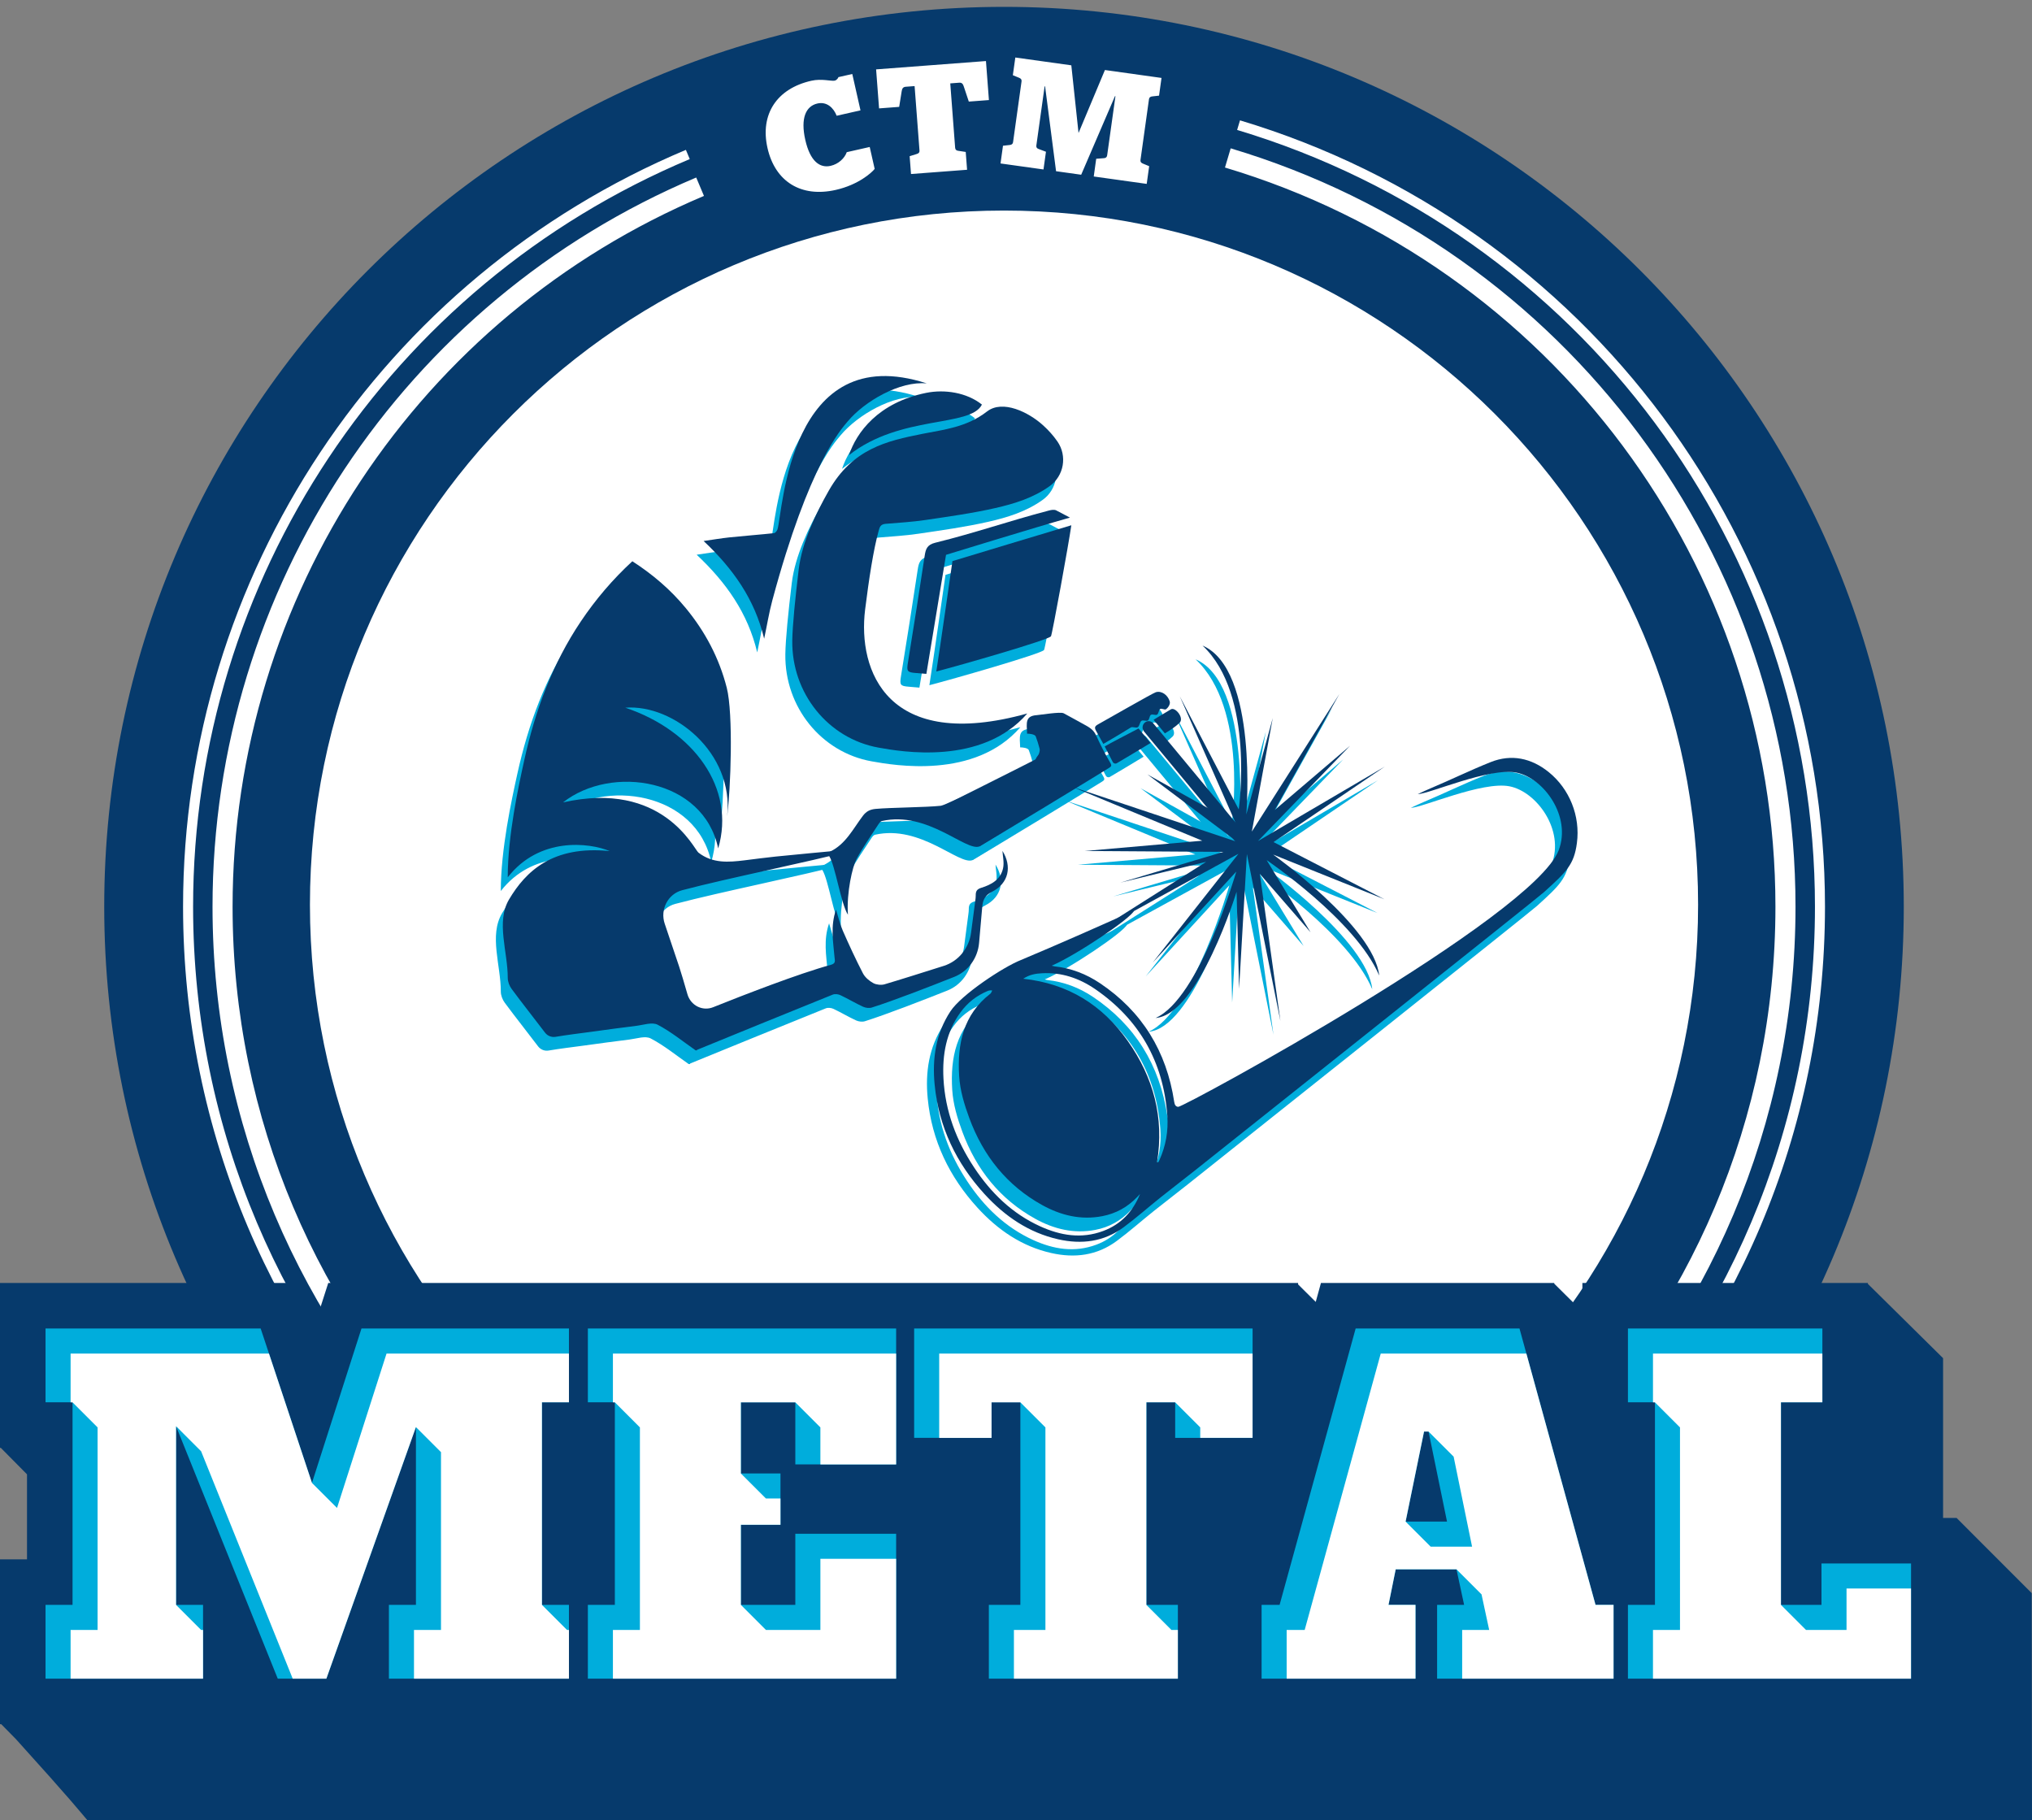<?xml version="1.0" encoding="utf-8"?>
<!-- Generator: Adobe Illustrator 14.0.0, SVG Export Plug-In . SVG Version: 6.00 Build 43363)  -->
<!DOCTYPE svg PUBLIC "-//W3C//DTD SVG 1.1//EN" "http://www.w3.org/Graphics/SVG/1.1/DTD/svg11.dtd">
<svg version="1.1" id="Capa_1" xmlns="http://www.w3.org/2000/svg" xmlns:xlink="http://www.w3.org/1999/xlink" x="0px" y="0px"
	 width="157.315px" height="140.901px" viewBox="-26.525 -47.667 157.315 140.901"
	 enable-background="new -26.525 -47.667 157.315 140.901" xml:space="preserve">
<rect x="-26.525" y="-47.667" width="157.315" height="140.901" fill="#808080" stroke="none"/>
<path fill-rule="evenodd" clip-rule="evenodd" fill="#063A6C" d="M51.204-47.136c-38.472,0-69.66,31.188-69.66,69.66
	c0,38.472,31.188,69.66,69.66,69.66c38.472,0,69.659-31.188,69.659-69.66C120.863-15.948,89.676-47.136,51.204-47.136"/>
<path fill="#FFFFFF" d="M51.204,76.102c29.677,0,53.735-24.059,53.735-53.735c0-29.676-24.059-53.734-53.735-53.734
	C21.528-31.368-2.53-7.31-2.53,22.366C-2.53,52.043,21.528,76.102,51.204,76.102"/>
<path fill="#FFFFFF" d="M26.875-35.352C15.226-30.455,5.613-22.305-1.087-12.219C-7.788-2.134-11.576,9.887-11.576,22.524
	c0,17.337,7.027,33.033,18.388,44.393s27.056,18.388,44.392,18.388c17.337,0,33.032-7.027,44.394-18.388
	c11.36-11.36,18.389-27.056,18.389-44.393c0-13.862-4.547-26.903-12.411-37.474c-7.864-10.571-19.048-18.673-32.324-22.658
	l0.222-0.742c13.439,4.033,24.762,12.236,32.725,22.939c7.962,10.702,12.564,23.904,12.564,37.935
	c0,17.551-7.113,33.44-18.615,44.942C84.645,78.967,68.755,86.081,51.204,86.081c-17.55,0-33.44-7.114-44.941-18.615
	C-5.239,55.964-12.353,40.075-12.353,22.524c0-12.791,3.836-24.96,10.619-35.17c6.784-10.21,16.516-18.462,28.309-23.419
	L26.875-35.352 M27.975-32.5C16.917-27.832,7.793-20.078,1.433-10.49c-6.358,9.586-9.952,21.008-9.952,33.014
	c0,16.492,6.685,31.424,17.492,42.231c10.808,10.808,25.739,17.493,42.231,17.493c16.493,0,31.424-6.686,42.231-17.493
	c10.808-10.807,17.492-25.739,17.492-42.231c0-13.201-4.332-25.617-11.824-35.677S80.957-30.918,68.311-34.698l0.442-1.486
	c12.974,3.878,23.905,11.785,31.595,22.109c7.688,10.323,12.133,23.061,12.133,36.599c0,16.921-6.858,32.24-17.947,43.33
	C83.443,76.941,68.125,83.8,51.204,83.8c-16.92,0-32.239-6.858-43.328-17.946c-11.089-11.09-17.948-26.408-17.948-43.33
	c0-12.314,3.688-24.032,10.213-33.869c6.524-9.835,15.885-17.79,27.234-22.58L27.975-32.5z"/>
<path fill-rule="evenodd" clip-rule="evenodd" fill="#063A6C" d="M130.79,93.234H-19.766c-0.578-0.672-1.125-1.406-5.524-6.268
	l-1.139-1.158h-0.096V73.046h2.09v-6.581l-2.028-2.05h-0.062V51.652h22.721l0.004,0.009l2.033,2.032l0.655-2.041h75.084v0.109
	l1.366,1.356l0.403-1.466h18.054l0.017,0.064l2.17,2.152v-2.217h22.102v0.072l5.822,5.75V69.84h1.023l0.016-0.005l5.824,5.828
	L130.79,93.234"/>
<path fill="#00ADDC" d="M99.508,55.176h15.053v5.715h-3.205v15.68h3.136v-3.206h6.934v8.92H99.508V76.57h2.092v-15.68h-2.092V55.176
	 M82.296,70.124h3.205l-1.429-6.97h-0.348L82.296,70.124z M84.734,76.57h2.091l-0.593-2.754h-4.703l-0.557,2.754h2.09v5.714H71.146
	V76.57h1.394l5.888-21.395h12.684l5.888,21.395h1.394v5.714H84.734V76.57z M44.247,55.176h26.202v8.467h-5.993v-2.752h-2.229v15.68
	h2.438v5.714H50.031V76.57h2.439v-15.68h-2.23v2.752h-5.993V55.176z M35.048,60.891h-4.216v5.504h3.067v3.974h-3.067v6.202h4.216
	v-5.506h7.805v11.22H18.986V76.57h2.09v-15.68h-2.09v-5.715h23.867v10.523h-7.805V60.891z M-23,55.176h16.655l3.972,11.951
	L1.46,55.176h16.062v5.715h-2.09v15.68h2.09v5.714H3.585V76.57h2.091V62.807l-6.934,19.478h-3.763l-7.875-19.548V76.57h2.091v5.714
	H-23V76.57h2.091v-15.68H-23V55.176z"/>
<path fill-rule="evenodd" clip-rule="evenodd" fill="#FFFFFF" d="M101.447,57.117h13.113v3.773h-3.207v15.68l1.941,1.941h3.137
	v-3.207h4.992v6.979h-19.977v-3.772h2.092V62.831l-1.941-1.94h-0.15V57.117 M84.236,72.064h3.205l-1.428-6.969l-1.941-1.94h-0.35
	l-1.428,6.969L84.236,72.064z M86.674,78.512h2.092l-0.593-2.754l-1.94-1.939h-4.705l-0.557,2.752h2.09v5.714h-9.975v-3.772h1.395
	l5.888-21.395h11.276l5.354,19.453h1.395v5.714H86.674V78.512z M46.187,57.117h24.26v6.525h-4.051v-0.812l-1.941-1.94h-2.23v15.68
	l1.941,1.941h0.498v3.772H51.971v-3.772h2.439V62.831l-1.941-1.94h-2.23v2.752h-4.052V57.117z M36.988,62.831l-1.94-1.94h-4.216
	v5.506l1.941,1.939h1.125v2.032h-3.066v6.202l1.941,1.941h4.215v-5.507h5.864v9.279H20.926v-3.772h2.09V62.831l-1.94-1.94h-0.15
	v-3.773h21.926v8.582h-5.864V62.831z M-5.701,57.117l3.327,10.011l1.941,1.94L3.4,57.117h14.122v3.773h-2.091v15.68l1.941,1.941
	h0.15v3.772H5.525v-3.772h2.091V64.748l-1.941-1.941l-6.934,19.478h-2.604l-7.093-17.606l-1.94-1.941V76.57l1.94,1.941h0.15v3.772
	H-21.06v-3.772h2.09V62.831l-1.94-1.94h-0.15v-3.773H-5.701z"/>
<path fill="#FFFFFF" d="M62.686-40.205l0.521-0.058l0.191-1.371l-4.381-0.612l-2.043,4.875l-0.559-5.239l-4.335-0.605l-0.192,1.37
	l0.486,0.2c0.137,0.054,0.208,0.136,0.188,0.277l-0.658,4.71c-0.02,0.14-0.112,0.199-0.257,0.215l-0.522,0.058l-0.191,1.371
	l3.327,0.465l0.191-1.371l-0.555-0.209c-0.15-0.045-0.209-0.136-0.189-0.277l0.641-4.581l0.035,0.005l0.85,6.569l1.945,0.272
	l2.617-6.085l0.035,0.005l-0.641,4.581c-0.019,0.141-0.112,0.211-0.244,0.217l-0.604,0.047l-0.19,1.371l4.1,0.573l0.191-1.371
	l-0.485-0.2c-0.136-0.054-0.208-0.136-0.188-0.276l0.658-4.711C62.447-40.13,62.54-40.189,62.686-40.205 M41.302-42.296l0.229,3.02
	l1.557-0.118l0.193-1.201c0.031-0.216,0.105-0.34,0.317-0.356l0.684-0.052l0.379,4.99c0.011,0.141-0.055,0.218-0.205,0.264
	l-0.557,0.173l0.105,1.38l4.341-0.329l-0.105-1.38l-0.576-0.087c-0.143-0.013-0.232-0.089-0.243-0.231l-0.378-4.989l0.696-0.053
	c0.2-0.016,0.292,0.096,0.355,0.305l0.385,1.157l1.557-0.118l-0.229-3.02L41.302-42.296z M41.191-34.593l-0.384-1.696l-1.777,0.402
	c-0.162,0.461-0.629,0.918-1.252,1.06c-0.831,0.188-1.582-0.346-1.958-2.008c-0.384-1.696,0.051-2.619,0.939-2.82
	c0.727-0.165,1.252,0.336,1.489,0.949l1.845-0.418l-0.636-2.815l-1.073,0.243c-0.019,0.077-0.129,0.235-0.29,0.272
	c-0.255,0.057-1.01-0.173-1.806,0.008c-2.677,0.605-3.985,2.599-3.395,5.207c0.587,2.596,2.594,3.853,5.283,3.244
	C39.929-33.361,40.966-34.3,41.191-34.593z"/>
<path fill="#00ADDC" d="M26.791,34.704c-0.972-0.675-1.899-1.44-2.937-1.981c-0.425-0.223-1.089,0.014-1.639,0.082
	c-1.185,0.143-2.366,0.311-3.548,0.471c-0.907,0.123-1.817,0.229-2.719,0.382c-0.311,0.052-0.624-0.071-0.817-0.327
	c-0.854-1.13-1.737-2.236-2.58-3.375c-0.173-0.234-0.304-0.571-0.303-0.859c0.006-2.023-0.925-4.344,0.098-6.071
	c1.287-2.173,3.376-4.202,7.796-3.747c-1.6-0.665-5.446-1.111-7.895,2.03c0-3.224,0.829-7.029,1.284-9.09
	c0.844-3.831,2.186-7.459,4.371-10.714c1.148-1.71,2.47-3.26,3.991-4.663c1.553,1.002,2.949,2.183,4.142,3.632
	c1.496,1.818,2.576,3.85,3.167,6.156c0.517,2.018,0.309,7.894,0.03,9.957c0.553-4.908-4.148-8.699-7.884-8.409
	c5.317,1.777,8.557,6.255,7.191,10.894c-1.128-5.426-8.276-6.503-12.013-3.563c7.725-1.74,10.134,3.617,10.484,3.887
	c1.102,0.852,2.332,0.748,3.58,0.595c0.797-0.099,1.593-0.206,2.392-0.289c1.076-0.114,4.51-0.433,5.587-0.533
	c0.129-0.012,0.261-0.002,0.397,0.047c-3.612,0.953-9.579,2.131-13.214,3.09c-1.1,0.291-1.724,1.487-1.353,2.592
	c0.379,1.129,0.748,2.227,1.12,3.326c0.138,0.409,0.404,1.315,0.64,2.135c0.25,0.869,1.165,1.332,1.986,1.005
	c2.295-0.918,6.633-2.607,9.118-3.282c0.404-0.109,0.306-0.327,0.282-0.604c-0.102-1.188-0.327-2.383,0.117-3.668
	c0.191,0.603,0.31,1.139,0.525,1.631c0.489,1.113,1.001,2.219,1.558,3.298c0.165,0.317,0.494,0.591,0.807,0.761
	c0.225,0.123,0.609,0.164,0.853,0.093c1.156-0.34,3.14-0.966,4.605-1.432c1.13-0.36,1.952-1.363,2.108-2.571
	c0.116-0.898,0.246-1.899,0.332-2.52c0.016-0.117,0.029-0.233,0.028-0.351c-0.005-0.33,0.086-0.493,0.429-0.599
	c0.768-0.239,1.5-0.627,1.689-1.519c0.095-0.45-0.028-0.948-0.049-1.339c0.745,1.193,0.502,2.505-0.819,3.172
	c-0.512,0.259-0.699,0.608-0.743,1.133c-0.049,0.583-0.154,1.777-0.247,2.822c-0.104,1.183-0.85,2.2-1.926,2.627
	c-1.863,0.74-4.759,1.865-6.378,2.373c-0.205,0.063-0.482,0.028-0.681-0.063c-0.594-0.272-1.159-0.615-1.751-0.894
	c-0.171-0.08-0.425-0.11-0.595-0.041c-3.503,1.412-6.999,2.842-10.496,4.269c-0.011,0.005-0.014,0.028-0.021,0.045
	C26.857,34.704,26.824,34.704,26.791,34.704"/>
<path fill="#00ADDC" d="M52.47,8.627c-10.833,3.017-13.145-3.302-12.555-8.05c0.288-2.319,0.647-4.658,1.047-6.087
	c0.078-0.279,0.133-0.51,0.533-0.543c1.03-0.087,2.062-0.145,3.085-0.297c1.81-0.268,3.632-0.52,5.417-0.926
	c1.477-0.336,2.935-0.785,4.208-1.7c1.102-0.791,1.377-2.332,0.594-3.457c-0.32-0.462-0.689-0.866-1.088-1.231
	c-1.129-1.035-3.151-2.023-4.359-1.088c-1.593,1.233-3.327,1.398-5.028,1.737c-2.733,0.545-5.381,1.145-7.226,4.397
	c-0.993,1.749-2.07,3.979-2.325,6.091c-0.271,2.246-0.482,4.364-0.498,5.511c-0.054,4.077,2.78,7.587,6.678,8.285
	C42.675,11.578,48.95,12.692,52.47,8.627"/>
<path fill="#00ADDC" d="M50.13,13.789c-2.307,1.111-4.123,1.958-4.353,1.983c-1.157,0.126-3.896,0.133-5.053,0.243
	c-0.417,0.039-0.712,0.177-0.986,0.539c-0.758,1.001-1.328,2.196-2.537,2.766c-0.064,0.03-0.107,0.284-0.057,0.365
	c0.465,0.753,0.904,3.693,1.44,4.522c-0.12-1.739,0.364-3.742,0.653-4.286c0.503-0.944,1.128-1.818,1.709-2.717
	c0.066-0.103,0.173-0.233,0.266-0.251c3.549-0.802,6.513,2.387,7.558,1.963c0.587-0.355,1.525-0.959,2.638-1.689
	C50.864,16.129,50.406,14.996,50.13,13.789"/>
<path fill="#00ADDC" d="M44.691-16.923c-2.089-0.207-4.815,1.378-6.127,2.941c-0.491,0.585-2.993,3.293-5.833,13.853
	c-0.256,0.951-0.411,1.928-0.633,2.967c-0.732-3.059-2.409-5.42-4.688-7.563c0.738-0.105,1.364-0.212,1.994-0.28
	c0.797-0.087,2.665-0.238,3.461-0.328c0.1-0.012,0.226-0.174,0.265-0.293C33.548-6.914,33.983-20.402,44.691-16.923"/>
<path fill="#00ADDC" d="M45.426,5.376c0.269-1.684,1.249-8.544,1.249-8.544s8.522-2.578,9.204-2.775
	c-0.208,1.463-1.475,8.419-1.574,8.592C54.141,2.932,47.11,4.944,45.426,5.376"/>
<path fill="#00ADDC" d="M48.958-15.285c-0.892,1.78-6.296,0.765-10.293,3.913c0.572-1.74,2.25-4.06,5.971-4.819
	C46.062-16.482,47.78-16.225,48.958-15.285"/>
<path fill="#00ADDC" d="M46.178-3.654c0,0,6.972-2.146,9.593-2.882c-0.356-0.192-0.709-0.379-1.063-0.559
	c-0.15-0.077-0.387-0.036-0.566,0.012c-3.176,0.834-5.619,1.706-8.804,2.494c-0.627,0.155-0.737,0.49-0.814,1.014
	c-0.272,1.842-0.987,6.396-1.292,8.231c-0.116,0.699-0.071,0.788,0.618,0.839c0.267,0.02,0.535,0.044,0.805,0.069
	C45.116,2.746,46.178-3.654,46.178-3.654"/>
<path fill="#00ADDC" d="M69.002,19.057l-7.494-9.033c-0.169-0.204-0.146-0.511,0.053-0.686c0.197-0.174,0.494-0.15,0.664,0.054
	l7.494,9.033c0.17,0.204,0.146,0.511-0.052,0.686C69.469,19.285,69.171,19.261,69.002,19.057"/>
<path fill="#00ADDC" d="M45.153,16.182c0.205-0.102,7.716-3.861,7.914-3.977c0.061-0.034,0.086-0.129,0.131-0.196
	c0.06-0.092,0.143-0.176,0.177-0.278c0.041-0.119,0.077-0.264,0.047-0.38c-0.094-0.371-0.168-0.587-0.298-0.947
	c-0.063-0.174-0.518-0.222-0.669-0.213c-0.039-0.851-0.158-1.37,0.751-1.435c0.294-0.021,1.828-0.278,2.08-0.144
	c0.525,0.28,1.044,0.571,1.564,0.857c0.371,0.202,0.731,0.39,0.933,0.824c0.341,0.739,0.706,1.47,1.12,2.168
	c0.146,0.248,0.013,0.293-0.104,0.379c-0.121,0.09-9.587,5.844-10.03,6.076C48.769,17.643,45.153,17.454,45.153,16.182"/>
<path fill="#00ADDC" d="M57.96,9.463c-0.263,0.144-0.306,0.252-0.173,0.496c0.164,0.301,0.57,1.024,0.57,1.024
	s1.222-0.708,2.125-1.27c0.14-0.088,0.401,0.065,0.543-0.024c0.138-0.086,0.154-0.412,0.289-0.497
	c0.117-0.073,0.381,0.048,0.494-0.023c0.131-0.083,0.109-0.357,0.233-0.435c0.128-0.081,0.36,0.057,0.476-0.016
	c0.125-0.079,0.131-0.369,0.235-0.436c0.112-0.072,0.356,0.08,0.442,0.025c0.182-0.118,0.365-0.404,0.302-0.617
	c-0.146-0.483-0.62-0.845-1.077-0.708C62.173,7.057,58.416,9.213,57.96,9.463"/>
<path fill="#00ADDC" d="M61.082,9.788c-0.844,0.437-2.165,1.126-2.62,1.389c0.205,0.397,0.411,0.793,0.624,1.203
	c0.059,0.116,0.201,0.16,0.313,0.096c0.562-0.326,1.811-1.078,2.615-1.565L61.082,9.788"/>
<path fill="#00ADDC" d="M63.121,10.166c0.354-0.202,0.836-0.521,1.137-0.815c0.385-0.375-0.341-1.255-0.672-1.043
	c-0.17,0.109-0.863,0.508-1.338,0.806L63.121,10.166"/>
<path fill="#00ADDC" d="M79.715,28.915c-1.816-4.267-8.713-8.935-8.713-8.935l3.398,5.586l-3.928-4.525l1.594,11.393l-2.596-12.921
	l-0.603,10.431l-0.196-7.512c0,0-2.908,9.508-6.273,9.77c3.426-1.498,6.25-11.332,6.25-11.332l-6.477,7.054l6.645-8.434
	l-11.209,6.143l8.713-5.521l-6.653,1.612l7.974-2.38l-10.72-0.07l9.093-0.796l-10.088-4.181l12.809,4.276l-6.961-5.224l5.242,2.917
	l-5.469-6.812l7.063,7.682l-4.336-9.836l4.564,8.754c0,0,1.275-8.865-2.801-12.681c4.32,1.852,3.387,13.076,3.387,13.076
	l2.049-7.471l-1.619,8.792l6.78-10.656l-5.012,8.989l5.838-4.978l-7.135,7.382l9.825-5.769l-8.615,5.847l8.584,4.427l-8.615-3.46
	C71.504,19.551,79.313,25.132,79.715,28.915"/>
<path fill="#00ADDC" d="M92.833,13.161c-1.338-1.075-2.873-1.415-4.494-0.768c-1.563,0.624-3.081,1.369-4.634,2.022
	c-0.339,0.143-0.673,0.299-1.008,0.457c0.906-0.02,5.531-2.079,7.64-1.669c2.108,0.411,4.276,3.391,3.272,6.014
	C91.628,24.388,64.57,39.124,64.15,39.08c-0.19-0.02-0.27-0.154-0.303-0.376c-0.597-3.94-2.506-7.022-5.752-9.198
	c-1.068-0.715-2.248-1.166-3.527-1.303c-0.039-0.003-0.075-0.018-0.207-0.051c1.928-0.836,6.141-3.664,6.386-4.272
	c-2.917,1.312-5.841,2.604-8.788,3.841c-1.32,0.519-4.591,2.664-5.445,3.971c-1.126,1.721-1.413,3.651-1.217,5.668
	c0.318,3.283,1.681,6.084,3.858,8.469c1.574,1.723,3.433,2.992,5.708,3.505c1.809,0.408,3.537,0.2,5.07-0.935
	c0.986-0.73,1.909-1.551,2.871-2.319c0.87-0.696,1.758-1.368,2.629-2.063c4.6-3.668,26.478-21.047,27.039-21.557
	c1.746-1.583,2.325-2.124,2.547-3.796C95.298,16.569,94.447,14.46,92.833,13.161 M58.348,48.689
	c-1.681,0.627-3.308,0.355-4.887-0.363c-2.147-0.979-3.796-2.571-5.105-4.551c-1.376-2.078-2.243-4.354-2.376-6.889
	c-0.097-1.847,0.213-3.596,1.315-5.119c0.548-0.756,1.258-1.303,2.107-1.658c0.094-0.038,0.193-0.062,0.351-0.038
	c-0.047,0.085-0.074,0.196-0.145,0.251c-2.085,1.615-2.571,3.875-2.412,6.384c0.071,1.118,0.394,2.181,0.778,3.226
	c1.086,2.951,2.929,5.238,5.633,6.741c1.455,0.808,3.01,1.188,4.672,0.868c1.054-0.203,1.959-0.701,2.709-1.492
	c0.072-0.074,0.141-0.15,0.211-0.226C60.645,47.189,59.716,48.178,58.348,48.689z M62.7,43.201
	c-0.026,0.057-0.058,0.111-0.087,0.167c-0.033,0-0.066-0.001-0.098-0.002c0.57-3.472-0.293-6.574-2.254-9.369
	c-1.978-2.815-4.646-4.461-8.106-4.836c0.5-0.332,0.97-0.396,1.444-0.423c1.516-0.088,2.897,0.382,4.133,1.232
	c3.379,2.325,5.271,5.586,5.578,9.78C63.398,40.943,63.193,42.105,62.7,43.201z"/>
<path fill-rule="evenodd" clip-rule="evenodd" fill="#063A6C" d="M27.328,33.643c-0.972-0.676-1.899-1.44-2.937-1.982
	c-0.425-0.223-1.089,0.015-1.639,0.082c-1.185,0.143-2.366,0.311-3.548,0.471c-0.907,0.123-1.817,0.23-2.719,0.383
	c-0.311,0.051-0.624-0.072-0.817-0.328c-0.854-1.129-1.737-2.235-2.58-3.375c-0.173-0.233-0.304-0.57-0.303-0.859
	c0.006-2.023-0.925-4.343,0.098-6.07c1.287-2.173,3.376-4.202,7.796-3.747c-1.6-0.665-5.446-1.111-7.895,2.03
	c0-3.224,0.829-7.029,1.284-9.09c0.844-3.831,2.186-7.459,4.371-10.714c1.148-1.71,2.47-3.26,3.991-4.663
	c1.553,1.002,2.949,2.183,4.142,3.632c1.496,1.818,2.576,3.85,3.167,6.156c0.517,2.018,0.309,7.894,0.03,9.957
	c0.553-4.908-4.148-8.699-7.884-8.409c5.317,1.777,8.557,6.255,7.191,10.894c-1.128-5.426-8.276-6.503-12.013-3.562
	c7.725-1.74,10.134,3.617,10.484,3.887c1.102,0.852,2.332,0.748,3.58,0.595c0.797-0.099,1.593-0.206,2.392-0.289
	c1.076-0.113,4.51-0.433,5.587-0.533c0.129-0.012,0.261-0.002,0.397,0.047c-3.612,0.953-9.579,2.131-13.214,3.09
	c-1.1,0.291-1.724,1.487-1.353,2.593c0.379,1.128,0.748,2.226,1.12,3.325c0.138,0.41,0.404,1.316,0.64,2.135
	c0.25,0.87,1.165,1.333,1.986,1.006c2.295-0.919,6.633-2.607,9.118-3.283c0.404-0.109,0.306-0.326,0.282-0.604
	c-0.102-1.188-0.327-2.382,0.117-3.668c0.191,0.603,0.31,1.139,0.525,1.631c0.489,1.113,1.001,2.219,1.558,3.298
	c0.165,0.318,0.494,0.591,0.807,0.761c0.225,0.123,0.609,0.164,0.853,0.094c1.156-0.34,3.14-0.967,4.605-1.432
	c1.13-0.36,1.952-1.363,2.108-2.572c0.116-0.898,0.246-1.898,0.332-2.52c0.016-0.117,0.029-0.233,0.028-0.351
	c-0.005-0.33,0.086-0.493,0.429-0.599c0.768-0.238,1.5-0.627,1.689-1.519c0.095-0.45-0.028-0.948-0.049-1.339
	c0.745,1.193,0.502,2.505-0.819,3.172c-0.512,0.259-0.699,0.608-0.743,1.133c-0.049,0.583-0.154,1.777-0.247,2.821
	c-0.104,1.183-0.85,2.201-1.926,2.628c-1.863,0.739-4.759,1.866-6.378,2.372c-0.205,0.064-0.482,0.029-0.681-0.063
	c-0.594-0.273-1.159-0.615-1.751-0.894c-0.171-0.081-0.425-0.111-0.595-0.042c-3.503,1.412-6.999,2.842-10.496,4.27
	c-0.011,0.004-0.014,0.028-0.021,0.045C27.394,33.643,27.361,33.643,27.328,33.643"/>
<path fill-rule="evenodd" clip-rule="evenodd" fill="#063A6C" d="M53.007,7.565c-10.833,3.017-13.145-3.302-12.555-8.049
	c0.288-2.32,0.647-4.659,1.047-6.088c0.078-0.279,0.133-0.51,0.533-0.543c1.03-0.087,2.062-0.145,3.085-0.297
	c1.81-0.268,3.632-0.519,5.417-0.926c1.477-0.336,2.935-0.785,4.208-1.699c1.102-0.792,1.377-2.333,0.594-3.458
	c-0.32-0.462-0.689-0.866-1.088-1.231c-1.129-1.035-3.151-2.023-4.359-1.088c-1.593,1.233-3.327,1.398-5.028,1.737
	c-2.733,0.545-5.381,1.145-7.226,4.397c-0.993,1.749-2.07,3.979-2.325,6.091c-0.271,2.246-0.482,4.365-0.498,5.511
	c-0.054,4.077,2.78,7.587,6.678,8.286C43.212,10.517,49.487,11.631,53.007,7.565"/>
<path fill-rule="evenodd" clip-rule="evenodd" fill="#063A6C" d="M50.667,12.727c-2.307,1.112-4.123,1.958-4.353,1.983
	c-1.157,0.126-3.896,0.133-5.053,0.243c-0.417,0.039-0.712,0.177-0.986,0.539c-0.758,1.001-1.328,2.196-2.537,2.766
	c-0.064,0.03-0.107,0.284-0.057,0.365c0.465,0.753,0.904,3.693,1.44,4.522c-0.12-1.739,0.364-3.742,0.653-4.286
	c0.503-0.944,1.128-1.818,1.709-2.717c0.066-0.103,0.173-0.233,0.266-0.251c3.549-0.802,6.513,2.387,7.558,1.963
	c0.587-0.355,1.525-0.959,2.638-1.689C51.401,15.067,50.943,13.934,50.667,12.727"/>
<path fill-rule="evenodd" clip-rule="evenodd" fill="#063A6C" d="M45.228-17.985c-2.089-0.207-4.815,1.378-6.127,2.941
	c-0.491,0.585-2.993,3.293-5.833,13.853c-0.256,0.951-0.411,1.928-0.633,2.968c-0.732-3.06-2.409-5.421-4.688-7.564
	c0.738-0.105,1.364-0.212,1.994-0.28c0.797-0.087,2.665-0.238,3.461-0.328c0.1-0.012,0.226-0.174,0.265-0.293
	C34.085-7.976,34.52-21.464,45.228-17.985"/>
<path fill-rule="evenodd" clip-rule="evenodd" fill="#063A6C" d="M45.963,4.314c0.269-1.684,1.249-8.544,1.249-8.544
	s8.522-2.578,9.204-2.775c-0.208,1.463-1.475,8.419-1.575,8.592C54.677,1.87,47.647,3.882,45.963,4.314"/>
<path fill-rule="evenodd" clip-rule="evenodd" fill="#063A6C" d="M49.495-16.347c-0.892,1.78-6.296,0.765-10.293,3.913
	c0.572-1.74,2.25-4.06,5.971-4.819C46.599-17.543,48.317-17.287,49.495-16.347"/>
<path fill-rule="evenodd" clip-rule="evenodd" fill="#063A6C" d="M46.715-4.716c0,0,6.973-2.146,9.594-2.882
	C55.952-7.79,55.6-7.977,55.246-8.157c-0.15-0.077-0.387-0.036-0.566,0.012c-3.176,0.834-5.619,1.706-8.804,2.494
	c-0.627,0.155-0.737,0.49-0.814,1.014c-0.272,1.842-0.987,6.395-1.292,8.231c-0.116,0.699-0.071,0.788,0.618,0.839
	c0.267,0.02,0.535,0.044,0.805,0.069C45.653,1.684,46.715-4.716,46.715-4.716"/>
<path fill-rule="evenodd" clip-rule="evenodd" fill="#063A6C" d="M69.539,17.995l-7.494-9.033c-0.169-0.204-0.146-0.511,0.053-0.686
	c0.197-0.174,0.494-0.15,0.664,0.054l7.494,9.033c0.169,0.204,0.146,0.511-0.052,0.686C70.006,18.223,69.708,18.199,69.539,17.995"
	/>
<path fill-rule="evenodd" clip-rule="evenodd" fill="#063A6C" d="M45.69,15.12c0.205-0.102,7.716-3.861,7.914-3.977
	c0.061-0.034,0.086-0.129,0.131-0.196c0.06-0.092,0.143-0.176,0.177-0.278c0.041-0.119,0.077-0.264,0.047-0.38
	c-0.095-0.371-0.168-0.587-0.298-0.947c-0.063-0.174-0.518-0.222-0.669-0.213c-0.039-0.851-0.158-1.37,0.751-1.435
	c0.294-0.021,1.828-0.278,2.08-0.144c0.525,0.28,1.044,0.571,1.564,0.857c0.371,0.202,0.731,0.39,0.932,0.824
	c0.342,0.739,0.707,1.47,1.121,2.168c0.146,0.248,0.013,0.293-0.104,0.379c-0.12,0.09-9.587,5.844-10.03,6.076
	C49.306,16.581,45.69,16.393,45.69,15.12"/>
<path fill-rule="evenodd" clip-rule="evenodd" fill="#063A6C" d="M58.497,8.401c-0.263,0.144-0.306,0.252-0.173,0.496
	c0.164,0.301,0.57,1.024,0.57,1.024s1.222-0.708,2.125-1.27c0.14-0.088,0.401,0.065,0.543-0.024
	c0.138-0.086,0.154-0.412,0.289-0.497c0.116-0.073,0.381,0.048,0.494-0.023c0.131-0.083,0.109-0.357,0.233-0.435
	c0.128-0.081,0.36,0.058,0.476-0.016c0.125-0.079,0.131-0.369,0.235-0.436c0.112-0.072,0.356,0.08,0.442,0.025
	c0.182-0.118,0.365-0.404,0.302-0.617c-0.146-0.483-0.62-0.845-1.077-0.708C62.71,5.995,58.953,8.151,58.497,8.401"/>
<path fill-rule="evenodd" clip-rule="evenodd" fill="#063A6C" d="M61.619,8.727c-0.844,0.437-2.165,1.127-2.62,1.389
	c0.205,0.397,0.411,0.793,0.624,1.203c0.059,0.116,0.201,0.16,0.313,0.096c0.562-0.326,1.811-1.078,2.615-1.565L61.619,8.727"/>
<path fill-rule="evenodd" clip-rule="evenodd" fill="#063A6C" d="M63.657,9.104c0.353-0.202,0.836-0.521,1.137-0.815
	c0.386-0.375-0.341-1.255-0.672-1.043c-0.17,0.109-0.864,0.509-1.338,0.806L63.657,9.104"/>
<path fill-rule="evenodd" clip-rule="evenodd" fill="#063A6C" d="M80.252,27.854c-1.816-4.268-8.713-8.936-8.713-8.936l3.398,5.587
	l-3.929-4.526l1.595,11.393L70.007,18.45l-0.603,10.431l-0.195-7.512c0,0-2.909,9.509-6.273,9.77
	c3.426-1.498,6.25-11.333,6.25-11.333l-6.477,7.055l6.645-8.434L58.145,24.57l8.713-5.521l-6.653,1.612l7.974-2.38l-10.72-0.07
	l9.092-0.796l-10.087-4.181l12.809,4.276l-6.961-5.224l5.241,2.917l-5.468-6.812l7.063,7.682l-4.336-9.836l4.564,8.754
	c0,0,1.275-8.865-2.801-12.681c4.32,1.852,3.387,13.076,3.387,13.076l2.049-7.471l-1.619,8.792l6.78-10.656l-5.012,8.989
	l5.838-4.978l-7.136,7.382l9.826-5.769l-8.615,5.847l8.584,4.427l-8.615-3.46C72.041,18.489,79.85,24.07,80.252,27.854"/>
<path fill-rule="evenodd" clip-rule="evenodd" fill="#063A6C" d="M93.37,12.099c-1.338-1.075-2.873-1.415-4.494-0.768
	c-1.563,0.624-3.081,1.369-4.634,2.022c-0.34,0.143-0.674,0.299-1.008,0.457c0.906-0.02,5.531-2.079,7.64-1.669
	c2.108,0.411,4.276,3.391,3.272,6.014c-1.981,5.171-29.039,19.907-29.459,19.862c-0.19-0.02-0.27-0.153-0.304-0.375
	c-0.596-3.941-2.505-7.022-5.751-9.197c-1.068-0.717-2.248-1.168-3.527-1.305c-0.039-0.004-0.076-0.017-0.207-0.05
	c1.928-0.837,6.141-3.665,6.386-4.273c-2.917,1.311-5.841,2.604-8.788,3.841c-1.32,0.519-4.591,2.665-5.445,3.971
	c-1.126,1.72-1.413,3.651-1.217,5.667c0.318,3.283,1.681,6.084,3.858,8.469c1.574,1.724,3.433,2.992,5.708,3.506
	c1.809,0.408,3.537,0.199,5.07-0.935c0.986-0.731,1.909-1.552,2.87-2.319c0.871-0.697,1.759-1.369,2.63-2.063
	c4.6-3.669,26.477-21.047,27.039-21.557c1.746-1.583,2.325-2.124,2.547-3.796C95.835,15.507,94.984,13.398,93.37,12.099
	 M58.884,47.627c-1.68,0.627-3.307,0.355-4.886-0.363c-2.147-0.978-3.796-2.57-5.105-4.55c-1.376-2.079-2.243-4.354-2.376-6.889
	c-0.097-1.847,0.213-3.597,1.315-5.119c0.548-0.757,1.258-1.304,2.107-1.658c0.094-0.039,0.193-0.061,0.351-0.039
	c-0.047,0.085-0.074,0.197-0.145,0.251c-2.085,1.615-2.571,3.875-2.412,6.385c0.071,1.117,0.394,2.18,0.778,3.225
	c1.086,2.953,2.929,5.238,5.633,6.742c1.455,0.808,3.01,1.188,4.672,0.867c1.054-0.203,1.959-0.701,2.709-1.492
	c0.072-0.074,0.141-0.15,0.211-0.225C61.182,46.128,60.253,47.116,58.884,47.627z M63.236,42.139
	c-0.025,0.059-0.057,0.112-0.086,0.168c-0.033,0-0.066-0.002-0.099-0.002c0.571-3.472-0.292-6.574-2.254-9.369
	c-1.978-2.815-4.646-4.461-8.104-4.836c0.5-0.332,0.97-0.396,1.443-0.424c1.516-0.087,2.897,0.383,4.133,1.232
	c3.379,2.326,5.271,5.587,5.578,9.781C63.936,39.881,63.73,41.044,63.236,42.139z"/>
</svg>
